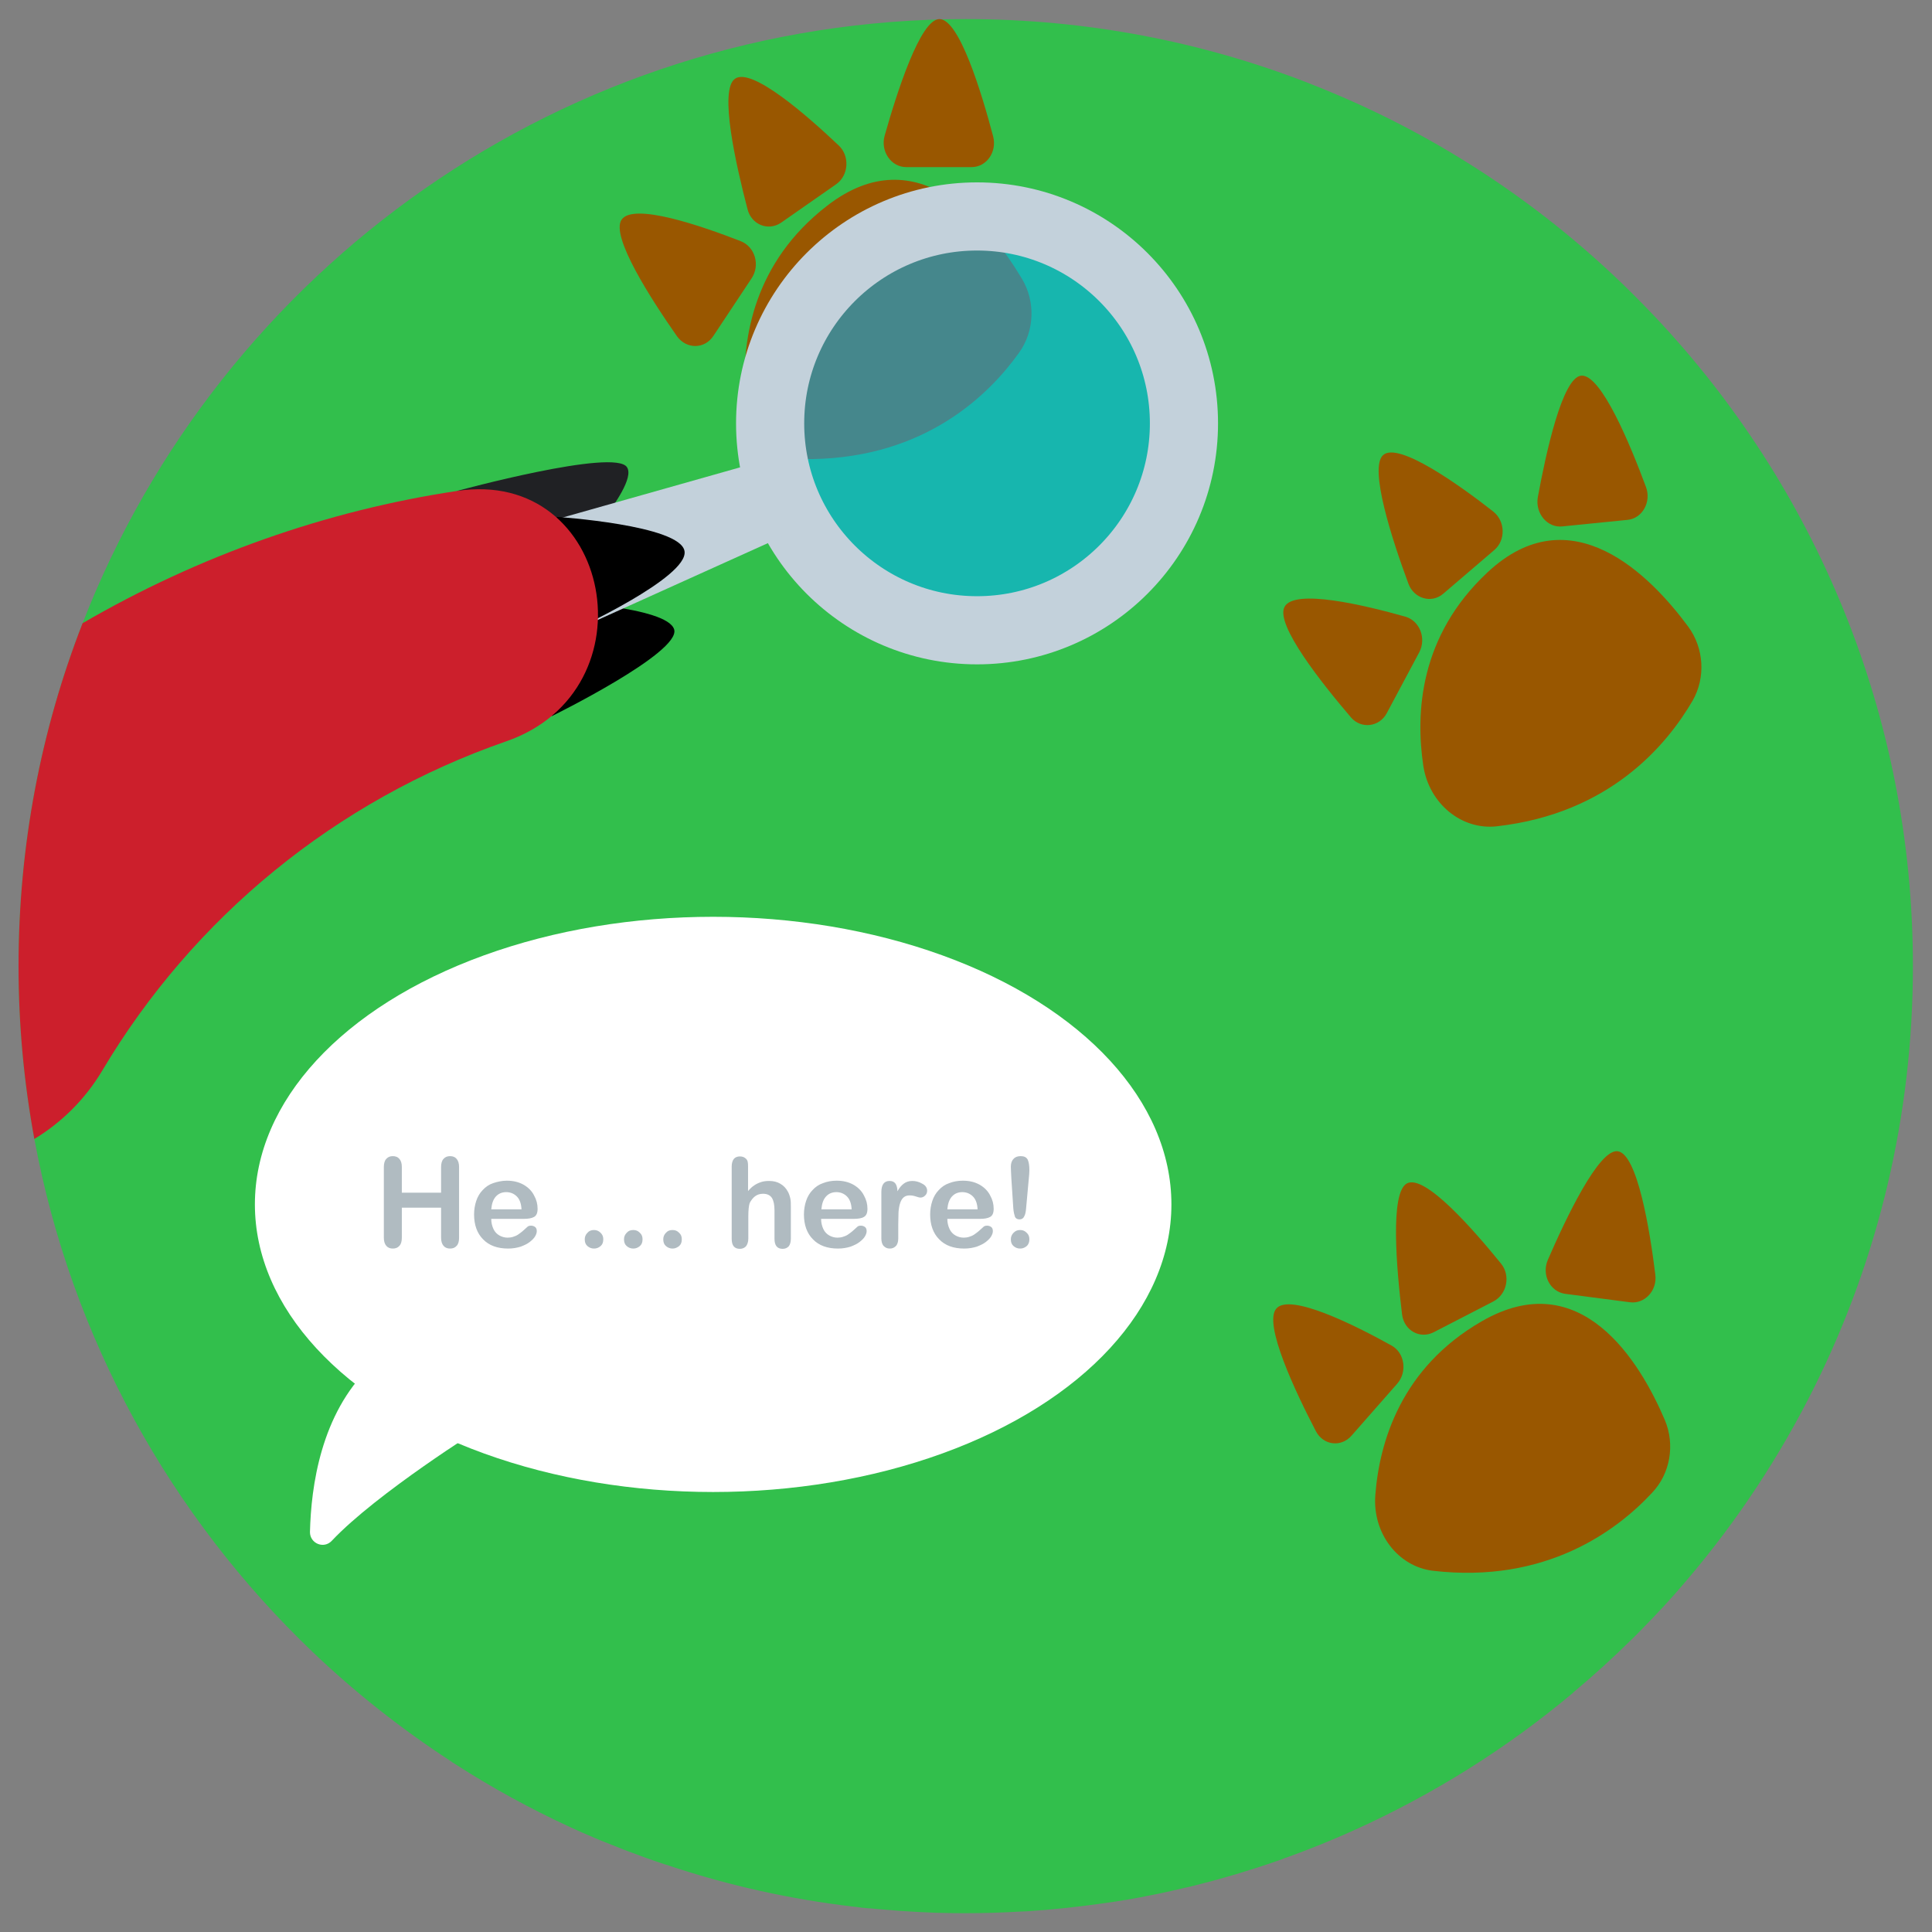 <?xml version="1.0" encoding="utf-8"?>
<!-- Generator: Adobe Illustrator 24.3.0, SVG Export Plug-In . SVG Version: 6.00 Build 0)  -->
<svg version="1.1" id="Layer_1" xmlns="http://www.w3.org/2000/svg" xmlns:xlink="http://www.w3.org/1999/xlink" x="0px" y="0px"
	 viewBox="0 0 708.7 708.7" style="enable-background:new 0 0 708.7 708.7;" xml:space="preserve">
<rect x="0" y="0" width="708.7" height="708.7" fill="#808080" stroke="none"/>
<style type="text/css">
	.st0{fill:#32BF4C;}
	.st1{fill-rule:evenodd;clip-rule:evenodd;fill:#202124;}
	.st2{fill-rule:evenodd;clip-rule:evenodd;fill:#995700;}
	.st3{fill-rule:evenodd;clip-rule:evenodd;}
	.st4{opacity:0.55;fill-rule:evenodd;clip-rule:evenodd;fill:#00AEFF;}
	.st5{fill-rule:evenodd;clip-rule:evenodd;fill:none;stroke:#C3D1DB;stroke-width:25;stroke-miterlimit:10;}
	.st6{fill:#C3D1DB;}
	.st7{fill-rule:evenodd;clip-rule:evenodd;fill:#CC1F2C;}
	.st8{fill:#FFFFFF;}
	.st9{fill:#B0BBC1;}
</style>
<path class="st0" d="M701.7,354.4c0,55.3-12.9,107.5-35.9,153.9c-12.8,25.8-28.6,49.7-47.1,71.4c-5.3,6.3-10.9,12.3-16.7,18.2
	c-1.1,1.1-2.2,2.3-3.4,3.4c-6.8,6.7-13.8,13.1-21.1,19.2c-0.1,0.1-0.3,0.2-0.4,0.4c-24.3,20.4-51.4,37.4-80.7,50.6
	c-8,3.6-16.2,6.9-24.5,9.9c-0.4,0.1-0.7,0.2-1.1,0.4c-0.6,0.2-1.3,0.5-1.9,0.7c-0.2,0.1-0.4,0.1-0.6,0.2c-4.9,1.7-9.9,3.3-14.9,4.8
	c-0.9,0.3-1.9,0.5-2.8,0.8c-4.7,1.4-9.4,2.6-14.2,3.8c-0.5,0.1-0.9,0.2-1.4,0.3c-1.7,0.4-3.5,0.8-5.2,1.2c-2.5,0.6-5.1,1.1-7.6,1.6
	c-5.8,1.2-11.7,2.2-17.7,3c-9.1,1.3-18.4,2.3-27.7,2.9c-0.8,0-1.7,0.1-2.5,0.1c-6.6,0.4-13.2,0.6-19.9,0.6c-2.9,0-5.7,0-8.6-0.1
	c-1.9,0-3.8-0.1-5.7-0.2c-0.8,0-1.7-0.1-2.5-0.1c-1.7-0.1-3.4-0.2-5-0.3c-1.8-0.1-3.6-0.2-5.5-0.4c-1.7-0.1-3.3-0.3-5-0.4
	c-0.4,0-0.8-0.1-1.2-0.1c-0.8-0.1-1.7-0.2-2.5-0.2c-1.5-0.1-2.9-0.3-4.3-0.5c-0.3,0-0.7-0.1-1-0.1c-23.1-2.7-45.5-7.7-67-14.8
	c-0.8-0.3-1.7-0.6-2.5-0.8c-4.9-1.6-9.7-3.4-14.5-5.2c-3.1-1.2-6.2-2.5-9.3-3.7c-0.7-0.3-1.4-0.6-2.1-0.9c-1.4-0.6-2.8-1.2-4.2-1.8
	c-1.4-0.6-2.8-1.3-4.2-1.9c-14.8-6.8-29-14.6-42.5-23.3c-0.5-0.3-1-0.6-1.5-1c-18.1-11.8-35.1-25.2-50.6-40
	C62.8,556.4,26.2,491.1,12.6,417.8c-3.8-20.6-5.8-41.8-5.8-63.4c0-44.4,8.3-86.8,23.5-125.8C80.7,98.9,206.8,7,354.3,7
	c44.3,0,86.6,8.3,125.5,23.4c3,1.2,6.1,2.4,9.1,3.7c39.4,16.5,75,40.1,105.4,69.2c4.4,4.2,8.6,8.5,12.8,12.9
	C665.7,178.3,701.7,262.1,701.7,354.4z"/>
<path class="st1" d="M167.6,180.1l36.8,30c0,0,30.4-31.4,25.6-38.7C225.6,164.3,167.6,180.1,167.6,180.1z"/>
<g>
	<path class="st2" d="M495.8,526.6l16.7-19c3.8-4.3,2.8-11.3-2-14c-13.5-7.5-37.3-19.4-42.3-13.6c-4.9,5.5,7,30.6,14.5,45
		C485.4,530.2,492,531,495.8,526.6z"/>
	<path class="st2" d="M525.9,488.7l21.9-11.3c5-2.6,6.4-9.5,2.8-13.9c-10-12.3-27.9-32.9-34.5-29.4c-6.3,3.3-3.8,31.5-1.8,48
		C515,488,520.8,491.3,525.9,488.7z"/>
	<path class="st2" d="M574.1,474.6l23.8,3.1c5.4,0.7,10.1-4.3,9.3-10.2c-2-16.3-6.6-44.3-13.8-45.2c-6.9-0.9-19,24.6-25.6,39.8
		C565.4,467.6,568.6,473.8,574.1,474.6z"/>
	<path class="st2" d="M525.7,576.2c-12.9-1.5-22.3-13.8-21.2-27.8c1.5-19.5,9.5-46.7,39-63.7c36.4-21.1,58.1,14.8,67.2,36.2
		c3.8,9,2,19.7-4.7,26.7C593.2,561.4,567.1,581,525.7,576.2z"/>
</g>
<g>
	<path class="st2" d="M508.7,261.6l11.9-22.3c2.7-5.1,0.2-11.6-5.1-13.1c-14.9-4.2-40.7-10.4-44.3-3.6c-3.5,6.5,13.8,28.2,24.4,40.6
		C499.3,267.5,506,266.7,508.7,261.6z"/>
	<path class="st2" d="M529.4,217.8l18.7-16c4.3-3.6,4.1-10.7-0.4-14.2c-12.5-9.8-34.7-25.6-40.3-20.7c-5.4,4.6,3.4,31.5,9.2,47.1
		C518.6,219.6,525.1,221.5,529.4,217.8z"/>
	<path class="st2" d="M573.1,193.1l23.9-2.4c5.4-0.5,8.8-6.5,6.8-12c-5.7-15.4-16.5-41.6-23.8-40.9c-6.9,0.7-12.9,28.3-15.9,44.6
		C563.1,188.3,567.6,193.7,573.1,193.1z"/>
	<path class="st2" d="M549.1,303.1c-12.9,1.5-24.9-8.3-27-22.2c-2.9-19.4-1.4-47.6,23.5-70.9c30.7-28.8,59.9,1.2,73.7,19.9
		c5.8,7.9,6.4,18.7,1.6,27.1C611.4,273.3,590.5,298.4,549.1,303.1z"/>
</g>
<g>
	<path class="st2" d="M261.7,123.2l14-21.1c3.2-4.8,1.3-11.5-3.9-13.6c-14.4-5.6-39.5-14.3-43.8-7.9c-4.1,6.1,11,29.4,20.3,42.7
		C251.8,128.2,258.5,128.1,261.7,123.2z"/>
	<path class="st2" d="M286.5,81.7l20.2-14.1c4.6-3.2,5.1-10.3,1-14.2c-11.5-10.9-32-28.9-38.1-24.5c-5.9,4.1,0.4,31.7,4.6,47.8
		C275.6,82.4,281.8,84.9,286.5,81.7z"/>
	<path class="st2" d="M332.4,61.3l24,0c5.5,0,9.4-5.6,7.9-11.3c-4.2-15.9-12.4-43-19.7-43c-7,0-15.6,26.9-20.1,42.8
		C322.9,55.5,326.9,61.3,332.4,61.3z"/>
	<path class="st2" d="M298,168.4c-13,0.2-24-10.7-24.7-24.7c-1.1-19.5,3.2-47.5,30.2-68.3c33.3-25.7,59.5,7,71.4,26.9
		c5,8.4,4.6,19.2-1.1,27.1C362.8,144.8,339.6,167.7,298,168.4z"/>
</g>
<path class="st3" d="M203.3,220.5l-0.9,42.2c0,0,47.4-23.3,44.9-31.8S203.3,220.5,203.3,220.5z"/>
<g>
	<circle class="st4" cx="358.4" cy="155.3" r="75.9"/>
	<circle class="st5" cx="358.4" cy="155.3" r="75.9"/>
	<g>
		<path class="st6" d="M285.3,197.6l-117.2,52.9c-12.1,5.5-26.4,0.1-31.9-12.1s-0.1-26.4,12.1-31.9c1.1-0.5,2.3-0.9,3.4-1.2
			l123.8-35c7.7-2.2,15.8,2.3,17.9,10C295.3,187.4,291.8,194.7,285.3,197.6z"/>
	</g>
</g>
<path class="st3" d="M204.2,189.6l6.1,41.6c0,0,42.3-19.4,40.8-29C249.7,192.6,204.2,189.6,204.2,189.6z"/>
<path class="st7" d="M185.5,272C123.4,293.6,71,336.3,37.4,392.9c-6.3,10.5-14.9,18.9-24.8,24.9c-3.8-20.6-5.8-41.8-5.8-63.4
	c0-44.4,8.3-86.8,23.5-125.8c42.7-24.8,89.4-41.3,137.3-48.5C224.7,171.4,240.1,253.3,185.5,272z"/>
<ellipse class="st8" cx="261.6" cy="441.8" rx="168.1" ry="105.5"/>
<g>
	<path class="st9" d="M147.4,428.1v9.4h14.4v-9.4c0-1.3,0.3-2.4,0.9-3c0.6-0.7,1.4-1,2.4-1c1,0,1.8,0.3,2.4,1s0.9,1.7,0.9,3V454
		c0,1.4-0.3,2.4-0.9,3c-0.6,0.7-1.4,1-2.4,1c-1,0-1.8-0.3-2.4-1c-0.6-0.7-0.9-1.7-0.9-3v-11h-14.4v11c0,1.4-0.3,2.4-0.9,3
		c-0.6,0.7-1.4,1-2.4,1c-1,0-1.8-0.3-2.4-1c-0.6-0.7-0.9-1.7-0.9-3v-25.9c0-1.3,0.3-2.4,0.9-3c0.6-0.7,1.4-1,2.4-1
		c1,0,1.8,0.3,2.4,1S147.4,426.7,147.4,428.1z"/>
	<path class="st9" d="M192.2,447.1h-12c0,1.4,0.3,2.6,0.8,3.7s1.3,1.9,2.2,2.4s1.9,0.8,3,0.8c0.7,0,1.4-0.1,2-0.3
		c0.6-0.2,1.2-0.4,1.8-0.8c0.6-0.4,1.1-0.8,1.6-1.2c0.5-0.4,1.1-1,1.9-1.7c0.3-0.3,0.8-0.4,1.3-0.4c0.6,0,1.1,0.2,1.5,0.5
		c0.4,0.3,0.6,0.8,0.6,1.5c0,0.6-0.2,1.2-0.6,1.9c-0.4,0.7-1.1,1.4-2,2.1c-0.9,0.7-2,1.2-3.3,1.7c-1.3,0.4-2.8,0.7-4.6,0.7
		c-3.9,0-7-1.1-9.2-3.4c-2.2-2.2-3.3-5.3-3.3-9.1c0-1.8,0.3-3.5,0.8-5c0.5-1.5,1.3-2.9,2.4-4c1-1.1,2.3-2,3.8-2.5s3.2-0.9,5-0.9
		c2.4,0,4.4,0.5,6.2,1.5c1.7,1,3,2.3,3.8,3.9c0.9,1.6,1.3,3.2,1.3,4.9c0,1.5-0.4,2.5-1.3,3C195,446.9,193.8,447.1,192.2,447.1z
		 M180.2,443.6h11.1c-0.1-2.1-0.7-3.7-1.7-4.7c-1-1-2.3-1.6-3.9-1.6c-1.5,0-2.8,0.5-3.8,1.6S180.4,441.5,180.2,443.6z"/>
	<path class="st9" d="M217.9,458c-0.9,0-1.7-0.3-2.4-0.9c-0.7-0.6-1-1.4-1-2.5c0-0.9,0.3-1.7,1-2.4c0.6-0.7,1.4-1,2.4-1
		c0.9,0,1.7,0.3,2.4,1s1,1.4,1,2.4c0,1.1-0.3,1.9-1,2.5C219.6,457.7,218.8,458,217.9,458z"/>
	<path class="st9" d="M232.3,458c-0.9,0-1.7-0.3-2.4-0.9c-0.7-0.6-1-1.4-1-2.5c0-0.9,0.3-1.7,1-2.4c0.6-0.7,1.4-1,2.4-1
		s1.7,0.3,2.4,1c0.7,0.6,1,1.4,1,2.4c0,1.1-0.3,1.9-1,2.5C234,457.7,233.2,458,232.3,458z"/>
	<path class="st9" d="M246.7,458c-0.9,0-1.7-0.3-2.4-0.9c-0.7-0.6-1-1.4-1-2.5c0-0.9,0.3-1.7,1-2.4c0.6-0.7,1.4-1,2.4-1
		s1.7,0.3,2.4,1c0.7,0.6,1,1.4,1,2.4c0,1.1-0.3,1.9-1,2.5C248.3,457.7,247.6,458,246.7,458z"/>
	<path class="st9" d="M274.4,427.8v9.1c0.8-0.9,1.5-1.6,2.3-2.1c0.7-0.5,1.6-0.9,2.5-1.2s1.9-0.4,2.9-0.4c1.6,0,2.9,0.3,4.1,1
		s2.1,1.6,2.8,2.9c0.4,0.7,0.7,1.6,0.9,2.5s0.2,1.9,0.2,3.1v11.7c0,1.2-0.3,2.2-0.8,2.8c-0.6,0.6-1.3,0.9-2.2,0.9c-2,0-3-1.2-3-3.7
		V444c0-2-0.3-3.5-0.9-4.5s-1.7-1.6-3.3-1.6c-1.1,0-2.1,0.3-2.9,0.9s-1.5,1.5-2,2.5c-0.3,0.9-0.5,2.5-0.5,4.9v8.1
		c0,1.2-0.3,2.1-0.8,2.8c-0.5,0.6-1.3,1-2.3,1c-2,0-3-1.2-3-3.7v-26.5c0-1.2,0.3-2.2,0.8-2.8s1.3-0.9,2.2-0.9c1,0,1.7,0.3,2.3,0.9
		S274.4,426.5,274.4,427.8z"/>
	<path class="st9" d="M313.2,447.1h-12c0,1.4,0.3,2.6,0.8,3.7s1.3,1.9,2.2,2.4s1.9,0.8,3,0.8c0.7,0,1.4-0.1,2-0.3
		c0.6-0.2,1.2-0.4,1.8-0.8c0.6-0.4,1.1-0.8,1.6-1.2c0.5-0.4,1.1-1,1.9-1.7c0.3-0.3,0.8-0.4,1.3-0.4c0.6,0,1.1,0.2,1.5,0.5
		c0.4,0.3,0.6,0.8,0.6,1.5c0,0.6-0.2,1.2-0.6,1.9c-0.4,0.7-1.1,1.4-2,2.1c-0.9,0.7-2,1.2-3.3,1.7c-1.3,0.4-2.8,0.7-4.6,0.7
		c-3.9,0-7-1.1-9.2-3.4c-2.2-2.2-3.3-5.3-3.3-9.1c0-1.8,0.3-3.5,0.8-5c0.5-1.5,1.3-2.9,2.4-4c1-1.1,2.3-2,3.8-2.5
		c1.5-0.6,3.2-0.9,5-0.9c2.4,0,4.4,0.5,6.2,1.5c1.7,1,3,2.3,3.8,3.9c0.9,1.6,1.3,3.2,1.3,4.9c0,1.5-0.4,2.5-1.3,3
		C316.1,446.9,314.8,447.1,313.2,447.1z M301.3,443.6h11.1c-0.1-2.1-0.7-3.7-1.7-4.7c-1-1-2.3-1.6-3.9-1.6c-1.5,0-2.8,0.5-3.8,1.6
		S301.5,441.5,301.3,443.6z"/>
	<path class="st9" d="M329.5,449.2v5.1c0,1.2-0.3,2.2-0.9,2.8s-1.3,0.9-2.2,0.9c-0.9,0-1.6-0.3-2.2-0.9c-0.6-0.6-0.9-1.6-0.9-2.8
		v-17c0-2.7,1-4.1,3-4.1c1,0,1.7,0.3,2.2,1c0.4,0.6,0.7,1.6,0.7,2.8c0.7-1.3,1.5-2.2,2.3-2.8s1.8-1,3.1-1c1.3,0,2.5,0.3,3.7,1
		c1.2,0.6,1.8,1.5,1.8,2.6c0,0.7-0.3,1.4-0.8,1.8c-0.5,0.5-1.1,0.7-1.7,0.7c-0.2,0-0.8-0.1-1.6-0.4c-0.9-0.3-1.6-0.4-2.3-0.4
		c-0.9,0-1.6,0.2-2.2,0.7c-0.6,0.5-1,1.2-1.3,2.1c-0.3,0.9-0.5,2-0.6,3.3C329.6,445.8,329.5,447.4,329.5,449.2z"/>
	<path class="st9" d="M359.5,447.1h-12c0,1.4,0.3,2.6,0.8,3.7s1.3,1.9,2.2,2.4s1.9,0.8,3,0.8c0.7,0,1.4-0.1,2-0.3
		c0.6-0.2,1.2-0.4,1.8-0.8c0.6-0.4,1.1-0.8,1.6-1.2c0.5-0.4,1.1-1,1.9-1.7c0.3-0.3,0.8-0.4,1.3-0.4c0.6,0,1.1,0.2,1.5,0.5
		c0.4,0.3,0.6,0.8,0.6,1.5c0,0.6-0.2,1.2-0.6,1.9c-0.4,0.7-1.1,1.4-2,2.1c-0.9,0.7-2,1.2-3.3,1.7c-1.3,0.4-2.8,0.7-4.6,0.7
		c-3.9,0-7-1.1-9.2-3.4c-2.2-2.2-3.3-5.3-3.3-9.1c0-1.8,0.3-3.5,0.8-5c0.5-1.5,1.3-2.9,2.4-4c1-1.1,2.3-2,3.8-2.5
		c1.5-0.6,3.2-0.9,5-0.9c2.4,0,4.4,0.5,6.2,1.5c1.7,1,3,2.3,3.8,3.9c0.9,1.6,1.3,3.2,1.3,4.9c0,1.5-0.4,2.5-1.3,3
		C362.3,446.9,361.1,447.1,359.5,447.1z M347.5,443.6h11.1c-0.1-2.1-0.7-3.7-1.7-4.7c-1-1-2.3-1.6-3.9-1.6c-1.5,0-2.8,0.5-3.8,1.6
		S347.7,441.5,347.5,443.6z"/>
	<path class="st9" d="M371.7,443.2l-0.7-10.7c-0.1-2.1-0.2-3.6-0.2-4.5c0-1.2,0.3-2.2,1-2.9c0.6-0.7,1.5-1,2.6-1
		c1.3,0,2.1,0.4,2.6,1.3c0.4,0.9,0.6,2.2,0.6,3.8c0,1-0.1,2-0.2,3l-1,11c-0.1,1.3-0.3,2.3-0.7,3c-0.3,0.7-0.9,1.1-1.7,1.1
		c-0.8,0-1.4-0.3-1.7-1C372.1,445.7,371.8,444.6,371.7,443.2z M374.2,458c-0.9,0-1.7-0.3-2.4-0.9s-1-1.4-1-2.5c0-0.9,0.3-1.7,1-2.4
		s1.4-1,2.4-1s1.7,0.3,2.4,1c0.7,0.6,1,1.4,1,2.4c0,1-0.3,1.9-1,2.5C375.9,457.7,375.1,458,374.2,458z"/>
</g>
<path class="st8" d="M135.8,501.3l40.7,22.5c0,0-38.3,23.9-54.8,41.4c-2.9,3.1-8,1-8-3.2C114.1,545.3,117.7,518.7,135.8,501.3z"/>
</svg>
